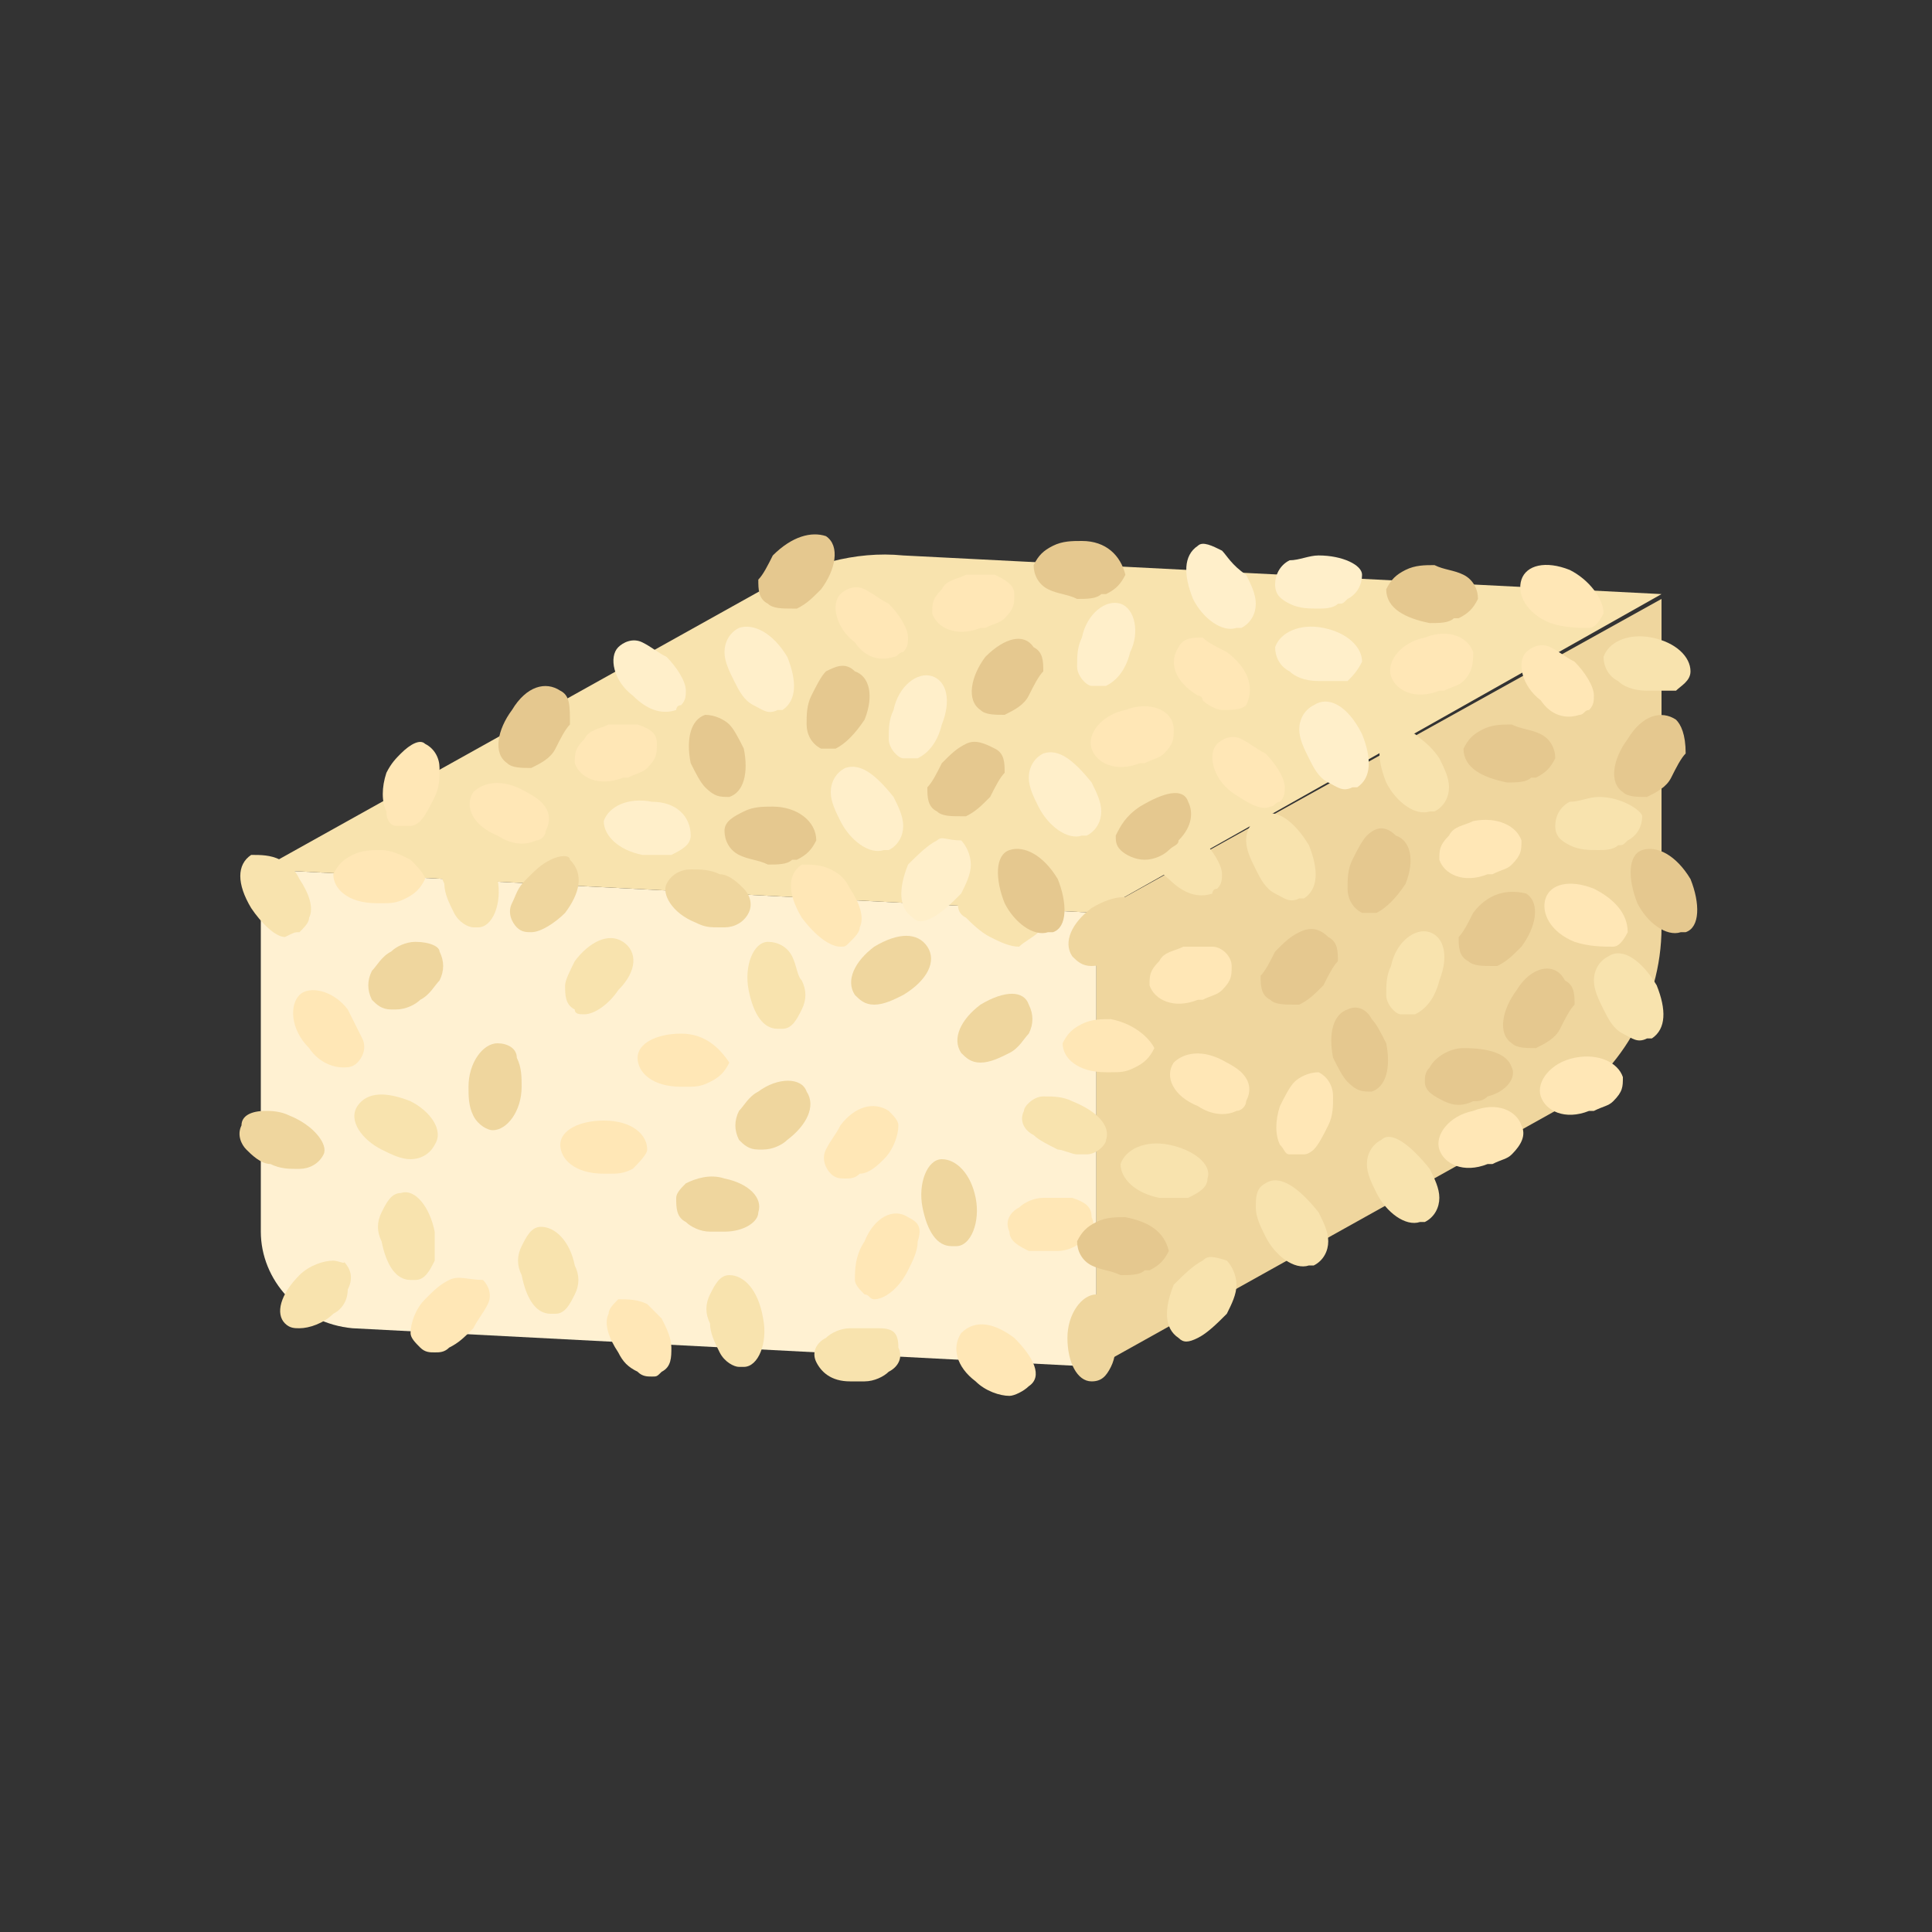 <?xml version="1.0" encoding="utf-8"?>
<!-- Generator: Adobe Illustrator 25.0.0, SVG Export Plug-In . SVG Version: 6.00 Build 0)  -->
<svg version="1.1" xmlns="http://www.w3.org/2000/svg" xmlns:xlink="http://www.w3.org/1999/xlink" x="0px" y="0px" width="40px"
	 height="40px" viewBox="0 0 40 40" enable-background="new 0 0 40 40" xml:space="preserve">
<rect x="0" y="0" width="40" height="40" fill="#333333" stroke="none"/>
<g id="template_app">
</g>
<g id="icones">
	<g>
		<path fill="#FFF1D2" d="M22.7,18.9v9.4L7.3,27.5c-1.1-0.1-1.9-1-1.9-2V18L22.7,18.9z"/>
		<path fill="#F8E3AE" d="M22.7,18.9l11.7-6.6l-15.7-0.8c-1-0.1-2,0.2-2.9,0.7L5.4,18L22.7,18.9z"/>
		<path fill="#EFD69E" d="M34.4,12.4v6.8c0,1.6-0.9,3.1-2.2,3.8l-9.5,5.3v-9.4L34.4,12.4z"/>
		<g>
			<path fill="#FFE7B6" d="M21,27.7c-0.4-0.3-0.8-0.4-1.1-0.1c-0.2,0.3-0.1,0.7,0.3,1c0.2,0.2,0.5,0.3,0.7,0.3
				c0.1,0,0.3-0.1,0.4-0.2C21.6,28.5,21.4,28.1,21,27.7z"/>
			<path fill="#FFE7B6" d="M23,21.1c-0.2,0-0.4,0-0.6,0.1c-0.2,0.1-0.3,0.2-0.4,0.4c0,0.3,0.3,0.6,0.9,0.6c0,0,0.1,0,0.1,0
				c0.2,0,0.3,0,0.5-0.1c0.2-0.1,0.3-0.2,0.4-0.4C23.8,21.5,23.5,21.2,23,21.1z"/>
			<path fill="#FFE7B6" d="M14.1,21.4c-0.5,0-0.9,0.2-0.9,0.5c0,0.3,0.3,0.6,0.9,0.6c0,0,0.1,0,0.1,0c0.2,0,0.3,0,0.5-0.1
				c0.2-0.1,0.3-0.2,0.4-0.4C14.9,21.7,14.6,21.4,14.1,21.4z"/>
			<path fill="#FFE7B6" d="M7.2,20.9c-0.3-0.4-0.8-0.5-1-0.3c-0.2,0.2-0.2,0.7,0.2,1.1c0.2,0.3,0.5,0.4,0.7,0.4c0.1,0,0.2,0,0.3-0.1
				c0.1-0.1,0.2-0.3,0.1-0.5C7.4,21.3,7.3,21.1,7.2,20.9z"/>
			<path fill="#FFE7B6" d="M22.2,24.8c-0.2,0-0.4,0-0.6,0c-0.2,0-0.4,0.1-0.5,0.2c-0.2,0.1-0.3,0.3-0.2,0.5c0,0.2,0.2,0.3,0.4,0.4
				c0.1,0,0.2,0,0.3,0c0.1,0,0.2,0,0.3,0c0.2,0,0.4-0.1,0.5-0.2c0.2-0.1,0.3-0.3,0.2-0.5C22.6,25,22.5,24.9,22.2,24.8z"/>
			<path fill="#FFE7B6" d="M18.3,24c0.2-0.2,0.3-0.5,0.3-0.7c0-0.1-0.1-0.2-0.2-0.3c-0.3-0.2-0.7-0.1-1,0.3
				c-0.1,0.2-0.2,0.3-0.3,0.5c-0.1,0.2,0,0.4,0.1,0.5c0.1,0.1,0.2,0.1,0.3,0.1c0.1,0,0.2,0,0.3-0.1C18,24.3,18.2,24.1,18.3,24z"/>
			<path fill="#FFE7B6" d="M9.3,26.5c-0.2,0.1-0.3,0.2-0.5,0.4c-0.2,0.2-0.3,0.5-0.3,0.7c0,0.1,0.1,0.2,0.2,0.3C8.8,28,8.9,28,9,28
				c0.1,0,0.2,0,0.3-0.1c0.2-0.1,0.3-0.2,0.5-0.4c0.1-0.2,0.2-0.3,0.3-0.5c0.1-0.2,0-0.4-0.1-0.5C9.7,26.5,9.5,26.4,9.3,26.5z"/>
			<path fill="#FFE7B6" d="M17.4,19.6c0.1,0,0.1,0,0.2-0.1c0.1-0.1,0.2-0.2,0.2-0.3c0.1-0.2,0-0.5-0.2-0.8c-0.1-0.2-0.2-0.3-0.4-0.4
				c-0.2-0.1-0.4-0.1-0.6-0.1c-0.3,0.2-0.3,0.6,0,1.1C16.9,19.4,17.2,19.6,17.4,19.6z"/>
			<path fill="#FFE7B6" d="M13.4,27c-0.2-0.1-0.4-0.1-0.6-0.1c-0.1,0.1-0.2,0.2-0.2,0.3c-0.1,0.2,0,0.5,0.2,0.8
				c0.1,0.2,0.2,0.3,0.4,0.4c0.1,0.1,0.2,0.1,0.3,0.1c0.1,0,0.1,0,0.2-0.1c0.2-0.1,0.2-0.3,0.2-0.5c0-0.2-0.1-0.4-0.2-0.6
				C13.7,27.3,13.5,27.1,13.4,27z"/>
			<path fill="#FFE7B6" d="M8.5,17.8c-0.2-0.1-0.4-0.2-0.6-0.2c-0.2,0-0.4,0-0.6,0.1c-0.2,0.1-0.3,0.2-0.4,0.4
				c0,0.3,0.3,0.6,0.9,0.6c0,0,0.1,0,0.1,0c0.2,0,0.3,0,0.5-0.1c0.2-0.1,0.3-0.2,0.4-0.4C8.8,18.1,8.6,17.9,8.5,17.8z"/>
			<path fill="#FFE7B6" d="M13.4,23.8c0-0.3-0.3-0.6-0.9-0.6c-0.5,0-0.9,0.2-0.9,0.5v0c0,0.3,0.3,0.6,0.9,0.6c0,0,0.1,0,0.1,0
				c0.2,0,0.3,0,0.5-0.1C13.2,24.1,13.4,23.9,13.4,23.8z"/>
			<path fill="#FFE7B6" d="M18.8,25.2c-0.3-0.2-0.7,0-0.9,0.5c-0.2,0.3-0.2,0.6-0.2,0.8c0,0.1,0.1,0.2,0.2,0.3
				c0.1,0,0.1,0.1,0.2,0.1c0.2,0,0.5-0.2,0.7-0.6c0.1-0.2,0.2-0.4,0.2-0.6C19.1,25.4,19,25.3,18.8,25.2z"/>
			<path fill="#F8E3AE" d="M9.6,17.3c-0.2,0-0.3,0.2-0.4,0.4c-0.1,0.2-0.1,0.4,0,0.6c0,0.2,0.1,0.4,0.2,0.6c0.1,0.2,0.3,0.3,0.4,0.3
				c0,0,0,0,0.1,0c0.3,0,0.5-0.5,0.4-1C10.3,17.6,10,17.2,9.6,17.3z"/>
			<path fill="#F8E3AE" d="M8.3,24.7c-0.2,0-0.3,0.2-0.4,0.4c-0.1,0.2-0.1,0.4,0,0.6c0.1,0.5,0.3,0.8,0.6,0.8c0,0,0,0,0.1,0
				c0.2,0,0.3-0.2,0.4-0.4C9,25.9,9,25.7,9,25.5C8.9,25,8.6,24.6,8.3,24.7z"/>
			<path fill="#F8E3AE" d="M15.1,26.4c-0.2,0-0.3,0.2-0.4,0.4c-0.1,0.2-0.1,0.4,0,0.6c0,0.2,0.1,0.4,0.2,0.6
				c0.1,0.2,0.3,0.3,0.4,0.3c0,0,0,0,0.1,0c0.3,0,0.5-0.5,0.4-1C15.7,26.7,15.4,26.4,15.1,26.4z"/>
			<path fill="#F8E3AE" d="M12.9,19.5c-0.3-0.2-0.7,0-1,0.4c-0.1,0.2-0.2,0.4-0.2,0.5c0,0.2,0,0.4,0.2,0.5h0C11.9,21,12,21,12.1,21
				c0.2,0,0.5-0.2,0.7-0.5C13.2,20.1,13.2,19.7,12.9,19.5z"/>
			<path fill="#F8E3AE" d="M18.2,27.5c-0.2,0-0.4,0-0.6,0c-0.2,0-0.4,0.1-0.5,0.2c-0.2,0.1-0.3,0.3-0.2,0.5c0.1,0.2,0.3,0.4,0.7,0.4
				c0.1,0,0.2,0,0.3,0c0.2,0,0.4-0.1,0.5-0.2c0.2-0.1,0.3-0.3,0.2-0.5C18.6,27.6,18.5,27.5,18.2,27.5z"/>
			<path fill="#F8E3AE" d="M21.5,19.3c0.2-0.3-0.1-0.7-0.5-0.9c-0.5-0.2-0.9-0.2-1.1,0.1c-0.1,0.2-0.1,0.4,0.1,0.5
				c0.1,0.1,0.3,0.3,0.5,0.4c0.2,0.1,0.4,0.2,0.6,0.2h0C21.2,19.5,21.4,19.4,21.5,19.3z"/>
			<path fill="#F8E3AE" d="M8.5,22.8c-0.5-0.2-0.9-0.2-1.1,0.1v0c-0.2,0.3,0.1,0.7,0.5,0.9C8.1,23.9,8.3,24,8.5,24
				c0.2,0,0.4-0.1,0.5-0.3C9.2,23.4,8.9,23,8.5,22.8z"/>
			<path fill="#F8E3AE" d="M6.9,26.1c-0.2,0-0.5,0.1-0.7,0.3c-0.4,0.4-0.5,0.8-0.3,1c0.1,0.1,0.2,0.1,0.3,0.1c0.2,0,0.5-0.1,0.7-0.3
				c0.2-0.1,0.3-0.3,0.3-0.5c0.1-0.2,0.1-0.4-0.1-0.6C7.2,26.2,7,26.1,6.9,26.1z"/>
			<path fill="#F8E3AE" d="M6.2,19.3c0.1-0.1,0.2-0.2,0.2-0.3c0.1-0.2,0-0.5-0.2-0.8C6.1,18,6,17.9,5.8,17.8
				c-0.2-0.1-0.4-0.1-0.6-0.1c-0.3,0.2-0.3,0.6,0,1.1c0.2,0.3,0.5,0.6,0.7,0.6C6.1,19.3,6.1,19.3,6.2,19.3z"/>
			<path fill="#F8E3AE" d="M16.4,19.8c-0.1-0.2-0.3-0.3-0.5-0.3c-0.3,0-0.5,0.5-0.4,1c0.1,0.5,0.3,0.8,0.6,0.8c0,0,0,0,0.1,0
				c0.2,0,0.3-0.2,0.4-0.4c0.1-0.2,0.1-0.4,0-0.6C16.5,20.2,16.5,20,16.4,19.8z"/>
			<path fill="#F8E3AE" d="M11.2,25.4c-0.2,0-0.3,0.2-0.4,0.4c-0.1,0.2-0.1,0.4,0,0.6c0.1,0.5,0.3,0.8,0.6,0.8c0,0,0,0,0.1,0
				c0.2,0,0.3-0.2,0.4-0.4c0.1-0.2,0.1-0.4,0-0.6C11.8,25.7,11.5,25.4,11.2,25.4z"/>
			<path fill="#F8E3AE" d="M22.2,22.8c-0.2-0.1-0.4-0.1-0.6-0.1c-0.2,0-0.4,0.2-0.4,0.3c-0.1,0.2,0,0.4,0.2,0.5
				c0.1,0.1,0.3,0.2,0.5,0.3c0.1,0,0.3,0.1,0.4,0.1c0.1,0,0.1,0,0.2,0c0.2,0,0.4-0.2,0.4-0.3C23,23.3,22.7,23,22.2,22.8z"/>
			<path fill="#EFD69E" d="M15.7,22.6c-0.2,0.1-0.3,0.3-0.4,0.4c-0.1,0.2-0.1,0.4,0,0.6c0.1,0.1,0.2,0.2,0.4,0.2c0,0,0.1,0,0.1,0
				c0.2,0,0.4-0.1,0.5-0.2c0.4-0.3,0.6-0.7,0.4-1C16.6,22.3,16.1,22.3,15.7,22.6z"/>
			<path fill="#EFD69E" d="M8.6,19.5c-0.2,0-0.4,0.1-0.5,0.2c-0.2,0.1-0.3,0.3-0.4,0.4c-0.1,0.2-0.1,0.4,0,0.6
				c0.1,0.1,0.2,0.2,0.4,0.2c0,0,0.1,0,0.1,0c0.2,0,0.4-0.1,0.5-0.2c0.2-0.1,0.3-0.3,0.4-0.4c0.1-0.2,0.1-0.4,0-0.6
				C9.1,19.6,8.9,19.5,8.6,19.5z"/>
			<path fill="#EFD69E" d="M19.2,19.6c-0.2-0.3-0.6-0.3-1.1,0c-0.4,0.3-0.6,0.7-0.4,1v0c0.1,0.1,0.2,0.2,0.4,0.2
				c0.2,0,0.4-0.1,0.6-0.2C19.2,20.3,19.4,19.9,19.2,19.6z"/>
			<path fill="#EFD69E" d="M15,24.4c-0.3-0.1-0.6,0-0.8,0.1c-0.1,0.1-0.2,0.2-0.2,0.3c0,0.2,0,0.4,0.2,0.5c0.1,0.1,0.3,0.2,0.5,0.2
				c0.1,0,0.2,0,0.3,0c0.4,0,0.7-0.2,0.7-0.4C15.8,24.8,15.5,24.5,15,24.4z"/>
			<path fill="#EFD69E" d="M11.4,17.8c-0.2,0.1-0.3,0.2-0.5,0.4s-0.2,0.3-0.3,0.5c-0.1,0.2,0,0.4,0.1,0.5c0.1,0.1,0.2,0.1,0.3,0.1
				c0.2,0,0.5-0.2,0.7-0.4c0.3-0.4,0.4-0.8,0.1-1.1C11.8,17.7,11.6,17.7,11.4,17.8z"/>
			<path fill="#EFD69E" d="M22.7,26.8c-0.3,0-0.6,0.4-0.6,0.9c0,0.5,0.2,0.9,0.5,0.9c0,0,0,0,0,0c0.2,0,0.3-0.1,0.4-0.3
				c0.1-0.2,0.1-0.4,0.1-0.6c0-0.2,0-0.4-0.1-0.6C23,26.9,22.9,26.8,22.7,26.8z"/>
			<path fill="#EFD69E" d="M10.3,21.6c-0.3,0-0.6,0.4-0.6,0.9c0,0.2,0,0.4,0.1,0.6c0.1,0.2,0.3,0.3,0.4,0.3c0,0,0,0,0,0
				c0.3,0,0.6-0.4,0.6-0.9c0-0.2,0-0.4-0.1-0.6C10.7,21.7,10.5,21.6,10.3,21.6z"/>
			<path fill="#EFD69E" d="M6,23.1C5.8,23,5.6,23,5.5,23C5.2,23,5,23.1,5,23.3c-0.1,0.2,0,0.4,0.1,0.5c0.1,0.1,0.3,0.3,0.5,0.3
				c0.2,0.1,0.4,0.1,0.5,0.1c0,0,0,0,0.1,0c0.2,0,0.4-0.1,0.5-0.3C6.8,23.7,6.5,23.3,6,23.1z"/>
			<path fill="#EFD69E" d="M14.4,19.1c0.2,0.1,0.3,0.1,0.5,0.1c0,0,0,0,0.1,0c0.2,0,0.4-0.1,0.5-0.3c0.1-0.2,0-0.4-0.1-0.5
				c-0.1-0.1-0.3-0.3-0.5-0.3c-0.2-0.1-0.4-0.1-0.6-0.1c-0.2,0-0.4,0.1-0.5,0.3C13.7,18.5,13.9,18.9,14.4,19.1z"/>
			<path fill="#EFD69E" d="M20.3,20.8c-0.4,0.3-0.6,0.7-0.4,1c0.1,0.1,0.2,0.2,0.4,0.2c0.2,0,0.4-0.1,0.6-0.2
				c0.2-0.1,0.3-0.3,0.4-0.4c0.1-0.2,0.1-0.4,0-0.6C21.2,20.5,20.8,20.5,20.3,20.8z"/>
			<path fill="#EFD69E" d="M23.7,18.8c-0.2-0.3-0.6-0.3-1.1,0c-0.4,0.3-0.6,0.7-0.4,1c0.1,0.1,0.2,0.2,0.4,0.2
				c0.2,0,0.4-0.1,0.6-0.2c0.2-0.1,0.3-0.3,0.4-0.4C23.8,19.2,23.8,19,23.7,18.8z"/>
			<path fill="#EFD69E" d="M19.5,24c-0.3,0-0.5,0.5-0.4,1c0.1,0.5,0.3,0.8,0.6,0.8c0,0,0,0,0.1,0c0.3,0,0.5-0.5,0.4-1
				C20.1,24.3,19.8,24,19.5,24z"/>
		</g>
		<g>
			<path fill="#FFE7B6" d="M33,18.4c-0.5-0.2-0.9-0.1-1,0.2c-0.1,0.3,0.1,0.7,0.6,0.9c0.3,0.1,0.6,0.1,0.8,0.1
				c0.1,0,0.2-0.1,0.3-0.3C33.7,18.9,33.4,18.6,33,18.4z"/>
			<path fill="#FFE7B6" d="M30.5,17c-0.2,0.1-0.4,0.1-0.5,0.3c-0.2,0.2-0.2,0.3-0.2,0.5c0.1,0.3,0.5,0.5,1,0.3c0,0,0.1,0,0.1,0
				c0.2-0.1,0.3-0.1,0.4-0.2c0.2-0.2,0.2-0.3,0.2-0.5C31.4,17.1,31,16.9,30.5,17z"/>
			<path fill="#FFE7B6" d="M32.6,21.9c-0.5,0.1-0.8,0.5-0.7,0.8c0.1,0.3,0.5,0.5,1,0.3c0,0,0.1,0,0.1,0c0.2-0.1,0.3-0.1,0.4-0.2
				c0.2-0.2,0.2-0.3,0.2-0.5C33.5,22,33.1,21.8,32.6,21.9z"/>
			<path fill="#FFE7B6" d="M25.4,22c-0.5-0.3-0.9-0.2-1.1,0c-0.2,0.3,0,0.7,0.5,0.9c0.3,0.2,0.6,0.2,0.8,0.1c0.1,0,0.2-0.1,0.2-0.2
				c0.1-0.2,0.1-0.4-0.1-0.6C25.7,22.2,25.6,22.1,25.4,22z"/>
			<path fill="#FFE7B6" d="M26.8,22.4c-0.1,0.1-0.2,0.3-0.3,0.5c-0.1,0.3-0.1,0.6,0,0.8c0.1,0.1,0.1,0.2,0.2,0.2c0.1,0,0.2,0,0.3,0
				c0.1,0,0.2-0.1,0.2-0.1c0.1-0.1,0.2-0.3,0.3-0.5c0.1-0.2,0.1-0.4,0.1-0.6c0-0.2-0.1-0.4-0.3-0.5C27.1,22.2,26.9,22.3,26.8,22.4z"
				/>
			<path fill="#FFE7B6" d="M32.7,14.8c0.1,0,0.1-0.1,0.2-0.1c0.1-0.1,0.1-0.2,0.1-0.3c0-0.2-0.2-0.5-0.4-0.7
				c-0.2-0.1-0.3-0.2-0.5-0.3c-0.2-0.1-0.4,0-0.5,0.1c-0.2,0.2-0.1,0.7,0.3,1C32.1,14.8,32.4,14.9,32.7,14.8z"/>
			<path fill="#FFE7B6" d="M25.1,19.6c-0.2,0-0.4,0-0.6,0c-0.2,0.1-0.4,0.1-0.5,0.3c-0.2,0.2-0.2,0.3-0.2,0.5c0.1,0.3,0.5,0.5,1,0.3
				c0,0,0.1,0,0.1,0c0.2-0.1,0.3-0.1,0.4-0.2c0.2-0.2,0.2-0.3,0.2-0.5C25.5,19.8,25.3,19.6,25.1,19.6z"/>
			<path fill="#FFE7B6" d="M31.5,23.3c-0.1-0.3-0.5-0.5-1-0.3c-0.5,0.1-0.8,0.5-0.7,0.8l0,0c0.1,0.3,0.5,0.5,1,0.3c0,0,0.1,0,0.1,0
				c0.2-0.1,0.3-0.1,0.4-0.2C31.5,23.7,31.6,23.5,31.5,23.3z"/>
			<path fill="#F8E3AE" d="M26.1,16.9c-0.2,0.1-0.3,0.3-0.3,0.5c0,0.2,0.1,0.4,0.2,0.6c0.1,0.2,0.2,0.4,0.4,0.5
				c0.2,0.1,0.3,0.2,0.5,0.1c0,0,0,0,0.1,0c0.3-0.2,0.3-0.6,0.1-1.1C26.8,17,26.4,16.7,26.1,16.9z"/>
			<path fill="#F8E3AE" d="M26.2,24.5C26,24.6,26,24.8,26,25c0,0.2,0.1,0.4,0.2,0.6c0.2,0.4,0.6,0.7,0.9,0.6c0,0,0,0,0.1,0
				c0.2-0.1,0.3-0.3,0.3-0.5c0-0.2-0.1-0.4-0.2-0.6C26.9,24.6,26.5,24.3,26.2,24.5z"/>
			<path fill="#F8E3AE" d="M33.3,19.8c-0.2,0.1-0.3,0.3-0.3,0.5c0,0.2,0.1,0.4,0.2,0.6c0.1,0.2,0.2,0.4,0.4,0.5
				c0.2,0.1,0.3,0.2,0.5,0.1c0,0,0,0,0.1,0c0.3-0.2,0.3-0.6,0.1-1.1C34,19.9,33.6,19.6,33.3,19.8z"/>
			<path fill="#F8E3AE" d="M29.6,19.3c-0.3-0.1-0.7,0.2-0.8,0.7c-0.1,0.2-0.1,0.4-0.1,0.6c0,0.2,0.2,0.4,0.3,0.4l0,0
				c0.1,0,0.2,0,0.3,0c0.2-0.1,0.4-0.3,0.5-0.7C30,19.8,29.9,19.4,29.6,19.3z"/>
			<path fill="#F8E3AE" d="M35,13.9c0-0.3-0.3-0.6-0.8-0.7c-0.5-0.1-0.9,0.1-1,0.4c0,0.2,0.1,0.4,0.3,0.5c0.1,0.1,0.3,0.2,0.6,0.2
				c0.2,0,0.4,0,0.6,0l0,0C34.8,14.2,35,14.1,35,13.9z"/>
			<path fill="#F8E3AE" d="M24.2,23.7c-0.5-0.1-0.9,0.1-1,0.4l0,0c0,0.3,0.3,0.6,0.8,0.7c0.2,0,0.4,0,0.6,0c0.2-0.1,0.4-0.2,0.4-0.4
				C25.1,24.1,24.7,23.8,24.2,23.7z"/>
			<path fill="#F8E3AE" d="M24.9,26.1c-0.2,0.1-0.4,0.3-0.6,0.5c-0.2,0.5-0.2,0.9,0.1,1.1c0.1,0.1,0.2,0.1,0.4,0
				c0.2-0.1,0.4-0.3,0.6-0.5c0.1-0.2,0.2-0.4,0.2-0.6c0-0.2-0.1-0.4-0.2-0.5C25.1,26,25,26,24.9,26.1z"/>
			<path fill="#F8E3AE" d="M25.2,18.4c0.1-0.1,0.1-0.2,0.1-0.3c0-0.2-0.2-0.5-0.4-0.7c-0.2-0.1-0.3-0.2-0.5-0.3
				c-0.2-0.1-0.4,0-0.5,0.1c-0.2,0.2-0.1,0.7,0.3,1c0.3,0.3,0.6,0.4,0.9,0.3C25.1,18.5,25.1,18.4,25.2,18.4z"/>
			<path fill="#F8E3AE" d="M29.3,15.2c-0.2-0.1-0.4-0.2-0.5-0.1c-0.3,0.2-0.3,0.6-0.1,1.1c0.2,0.4,0.6,0.7,0.9,0.6c0,0,0,0,0.1,0
				c0.2-0.1,0.3-0.3,0.3-0.5c0-0.2-0.1-0.4-0.2-0.6C29.6,15.4,29.4,15.3,29.3,15.2z"/>
			<path fill="#F8E3AE" d="M28.6,23.6c-0.2,0.1-0.3,0.3-0.3,0.5c0,0.2,0.1,0.4,0.2,0.6c0.2,0.4,0.6,0.7,0.9,0.6c0,0,0,0,0.1,0
				c0.2-0.1,0.3-0.3,0.3-0.5c0-0.2-0.1-0.4-0.2-0.6C29.2,23.7,28.8,23.4,28.6,23.6z"/>
			<path fill="#F8E3AE" d="M33.1,16.5c-0.2,0-0.4,0.1-0.6,0.1c-0.2,0.1-0.3,0.3-0.3,0.5c0,0.2,0.1,0.3,0.3,0.4
				c0.2,0.1,0.4,0.1,0.6,0.1c0.1,0,0.3,0,0.4-0.1c0.1,0,0.1,0,0.2-0.1c0.2-0.1,0.3-0.3,0.3-0.5C34,16.8,33.6,16.5,33.1,16.5z"/>
			<path fill="#E5C88F" d="M30.5,18.9c-0.1,0.2-0.2,0.4-0.3,0.5c0,0.2,0,0.4,0.2,0.5c0.1,0.1,0.3,0.1,0.5,0.1c0,0,0.1,0,0.1,0
				c0.2-0.1,0.3-0.2,0.5-0.4c0.3-0.4,0.4-0.9,0.1-1.1C31.2,18.4,30.8,18.5,30.5,18.9z"/>
			<path fill="#E5C88F" d="M26.9,19.3c-0.2,0.1-0.3,0.2-0.5,0.4c-0.1,0.2-0.2,0.4-0.3,0.5c0,0.2,0,0.4,0.2,0.5
				c0.1,0.1,0.3,0.1,0.5,0.1c0,0,0.1,0,0.1,0c0.2-0.1,0.3-0.2,0.5-0.4c0.1-0.2,0.2-0.4,0.3-0.5c0-0.2,0-0.4-0.2-0.5
				C27.3,19.2,27.1,19.2,26.9,19.3z"/>
			<path fill="#E5C88F" d="M30.3,21.7c-0.3,0-0.6,0.2-0.7,0.4c-0.1,0.1-0.1,0.2-0.1,0.3c0,0.2,0.2,0.3,0.4,0.4
				c0.2,0.1,0.4,0.1,0.6,0c0.1,0,0.2,0,0.3-0.1c0.4-0.1,0.6-0.4,0.5-0.6C31.2,21.8,30.8,21.7,30.3,21.7z"/>
			<path fill="#E5C88F" d="M28.3,17.3c-0.1,0.1-0.2,0.3-0.3,0.5c-0.1,0.2-0.1,0.4-0.1,0.6c0,0.2,0.1,0.4,0.3,0.5c0.1,0,0.2,0,0.3,0
				c0.2-0.1,0.4-0.3,0.6-0.6c0.2-0.5,0.1-0.9-0.2-1C28.7,17.1,28.5,17.1,28.3,17.3z"/>
			<path fill="#E5C88F" d="M27.9,20.9c-0.3,0.1-0.4,0.5-0.3,1c0.1,0.2,0.2,0.4,0.3,0.5c0.2,0.2,0.3,0.2,0.5,0.2c0,0,0,0,0,0
				c0.3-0.1,0.4-0.5,0.3-1c-0.1-0.2-0.2-0.4-0.3-0.5C28.3,20.9,28.1,20.8,27.9,20.9z"/>
			<path fill="#E5C88F" d="M23.3,25.2c-0.2,0-0.4,0-0.6,0.1c-0.2,0.1-0.3,0.2-0.4,0.4c0,0.2,0.1,0.4,0.3,0.5
				c0.2,0.1,0.4,0.1,0.6,0.2c0.2,0,0.4,0,0.5-0.1c0,0,0,0,0.1,0c0.2-0.1,0.3-0.2,0.4-0.4C24.1,25.5,23.8,25.3,23.3,25.2z"/>
			<path fill="#E5C88F" d="M31.2,16.2c0.2,0,0.4,0,0.5-0.1c0,0,0,0,0.1,0c0.2-0.1,0.3-0.2,0.4-0.4c0-0.2-0.1-0.4-0.3-0.5
				c-0.2-0.1-0.4-0.1-0.6-0.2c-0.2,0-0.4,0-0.6,0.1c-0.2,0.1-0.3,0.2-0.4,0.4C30.3,15.9,30.7,16.1,31.2,16.2z"/>
			<path fill="#E5C88F" d="M31.4,20.5c-0.3,0.4-0.4,0.9-0.1,1.1c0.1,0.1,0.3,0.1,0.5,0.1c0.2-0.1,0.4-0.2,0.5-0.4
				c0.1-0.2,0.2-0.4,0.3-0.5c0-0.2,0-0.4-0.2-0.5C32.2,19.9,31.7,20,31.4,20.5z"/>
			<path fill="#E5C88F" d="M34.7,14.9c-0.3-0.2-0.7-0.1-1,0.4c-0.3,0.4-0.4,0.9-0.1,1.1c0.1,0.1,0.3,0.1,0.5,0.1
				c0.2-0.1,0.4-0.2,0.5-0.4c0.1-0.2,0.2-0.4,0.3-0.5C34.9,15.2,34.8,15,34.7,14.9z"/>
			<path fill="#E5C88F" d="M34,17.6c-0.3,0.1-0.3,0.6-0.1,1.1c0.2,0.4,0.6,0.7,0.9,0.6c0,0,0,0,0.1,0c0.3-0.1,0.3-0.6,0.1-1.1
				C34.7,17.7,34.3,17.5,34,17.6z"/>
		</g>
		<g>
			<path fill="#FFE7B6" d="M32.5,11.8c-0.5-0.2-0.9-0.1-1,0.2c-0.1,0.3,0.1,0.7,0.6,0.9c0.3,0.1,0.6,0.1,0.8,0.1
				c0.1,0,0.2-0.1,0.3-0.3C33.2,12.4,32.9,12,32.5,11.8z"/>
			<path fill="#FFE7B6" d="M25.4,13.5c-0.2-0.1-0.4-0.2-0.5-0.3c-0.2,0-0.4,0-0.5,0.2c-0.2,0.3-0.1,0.7,0.4,1c0,0,0.1,0,0.1,0.1
				c0.1,0.1,0.3,0.2,0.4,0.2c0.2,0,0.4,0,0.5-0.1C26,14.2,25.8,13.8,25.4,13.5z"/>
			<path fill="#FFE7B6" d="M23.3,14.7c-0.5,0.1-0.8,0.5-0.7,0.8c0.1,0.3,0.5,0.5,1,0.3c0,0,0.1,0,0.1,0c0.2-0.1,0.3-0.1,0.4-0.2
				c0.2-0.2,0.2-0.3,0.2-0.5C24.3,14.7,23.8,14.5,23.3,14.7z"/>
			<path fill="#FFE7B6" d="M10.9,16.4c-0.5-0.3-0.9-0.2-1.1,0c-0.2,0.3,0,0.7,0.5,0.9c0.3,0.2,0.6,0.2,0.8,0.1
				c0.1,0,0.2-0.1,0.2-0.2c0.1-0.2,0.1-0.4-0.1-0.6C11.2,16.6,11.1,16.5,10.9,16.4z"/>
			<path fill="#FFE7B6" d="M8.3,15.6C8.2,15.7,8.1,15.8,8,16c-0.1,0.3-0.1,0.6,0,0.8C8,17,8.1,17.1,8.2,17.1c0.1,0,0.2,0,0.3,0
				c0.1,0,0.2-0.1,0.2-0.1c0.1-0.1,0.2-0.3,0.3-0.5c0.1-0.2,0.1-0.4,0.1-0.6c0-0.2-0.1-0.4-0.3-0.5C8.7,15.3,8.5,15.4,8.3,15.6z"/>
			<path fill="#FFE7B6" d="M26.3,16.7c0.1,0,0.1-0.1,0.2-0.1c0.1-0.1,0.1-0.2,0.1-0.3c0-0.2-0.2-0.5-0.4-0.7
				c-0.2-0.1-0.3-0.2-0.5-0.3c-0.2-0.1-0.4,0-0.5,0.1c-0.2,0.2-0.1,0.7,0.3,1C25.8,16.6,26.1,16.8,26.3,16.7z"/>
			<path fill="#FFE7B6" d="M18.5,13.6c0.1,0,0.1-0.1,0.2-0.1c0.1-0.1,0.1-0.2,0.1-0.3c0-0.2-0.2-0.5-0.4-0.7
				c-0.2-0.1-0.3-0.2-0.5-0.3c-0.2-0.1-0.4,0-0.5,0.1c-0.2,0.2-0.1,0.7,0.3,1C17.9,13.6,18.2,13.7,18.5,13.6z"/>
			<path fill="#FFE7B6" d="M13.2,15c-0.2,0-0.4,0-0.6,0c-0.2,0.1-0.4,0.1-0.5,0.3c-0.2,0.2-0.2,0.3-0.2,0.5c0.1,0.3,0.5,0.5,1,0.3
				c0,0,0.1,0,0.1,0c0.2-0.1,0.3-0.1,0.4-0.2c0.2-0.2,0.2-0.3,0.2-0.5C13.6,15.2,13.5,15.1,13.2,15z"/>
			<path fill="#FFE7B6" d="M20.6,11.9c-0.2,0-0.4,0-0.6,0c-0.2,0.1-0.4,0.1-0.5,0.3c-0.2,0.2-0.2,0.3-0.2,0.5c0.1,0.3,0.5,0.5,1,0.3
				c0,0,0.1,0,0.1,0c0.2-0.1,0.3-0.1,0.4-0.2c0.2-0.2,0.2-0.3,0.2-0.5C21,12.1,20.8,12,20.6,11.9z"/>
			<path fill="#FFE7B6" d="M30.5,13.5c-0.1-0.3-0.5-0.5-1-0.3c-0.5,0.1-0.8,0.5-0.7,0.8l0,0c0.1,0.3,0.5,0.5,1,0.3c0,0,0.1,0,0.1,0
				c0.2-0.1,0.3-0.1,0.4-0.2C30.5,13.9,30.5,13.7,30.5,13.5z"/>
			<path fill="#FFEFCA" d="M15.3,13c-0.2,0.1-0.3,0.3-0.3,0.5c0,0.2,0.1,0.4,0.2,0.6c0.1,0.2,0.2,0.4,0.4,0.5
				c0.2,0.1,0.3,0.2,0.5,0.1c0,0,0,0,0.1,0c0.3-0.2,0.3-0.6,0.1-1.1C16,13.1,15.6,12.9,15.3,13z"/>
			<path fill="#FFEFCA" d="M21.6,15.6c-0.2,0.1-0.3,0.3-0.3,0.5c0,0.2,0.1,0.4,0.2,0.6c0.2,0.4,0.6,0.7,0.9,0.6c0,0,0,0,0.1,0
				c0.2-0.1,0.3-0.3,0.3-0.5c0-0.2-0.1-0.4-0.2-0.6C22.2,15.7,21.9,15.5,21.6,15.6z"/>
			<path fill="#FFEFCA" d="M27.2,14.6c-0.2,0.1-0.3,0.3-0.3,0.5c0,0.2,0.1,0.4,0.2,0.6c0.1,0.2,0.2,0.4,0.4,0.5
				c0.2,0.1,0.3,0.2,0.5,0.1c0,0,0,0,0.1,0c0.3-0.2,0.3-0.6,0.1-1.1C27.9,14.6,27.5,14.4,27.2,14.6z"/>
			<path fill="#FFEFCA" d="M19.3,14c-0.3-0.1-0.7,0.2-0.8,0.7c-0.1,0.2-0.1,0.4-0.1,0.6c0,0.2,0.2,0.4,0.3,0.4l0,0
				c0.1,0,0.2,0,0.3,0c0.2-0.1,0.4-0.3,0.5-0.7C19.7,14.5,19.6,14.1,19.3,14z"/>
			<path fill="#FFEFCA" d="M23.2,12.5c-0.3-0.1-0.7,0.2-0.8,0.7c-0.1,0.2-0.1,0.4-0.1,0.6c0,0.2,0.2,0.4,0.3,0.4l0,0
				c0.1,0,0.2,0,0.3,0c0.2-0.1,0.4-0.3,0.5-0.7C23.6,13.1,23.5,12.6,23.2,12.5z"/>
			<path fill="#FFEFCA" d="M28.2,13.7c0-0.3-0.3-0.6-0.8-0.7c-0.5-0.1-0.9,0.1-1,0.4c0,0.2,0.1,0.4,0.3,0.5c0.1,0.1,0.3,0.2,0.6,0.2
				c0.2,0,0.4,0,0.6,0l0,0C28,14,28.1,13.9,28.2,13.7z"/>
			<path fill="#FFEFCA" d="M13.5,16.6c-0.5-0.1-0.9,0.1-1,0.4l0,0c0,0.3,0.3,0.6,0.8,0.7c0.2,0,0.4,0,0.6,0c0.2-0.1,0.4-0.2,0.4-0.4
				C14.3,16.9,14,16.6,13.5,16.6z"/>
			<path fill="#FFEFCA" d="M19.4,17.4c-0.2,0.1-0.4,0.3-0.6,0.5c-0.2,0.5-0.2,0.9,0.1,1.1c0.1,0.1,0.2,0.1,0.4,0
				c0.2-0.1,0.4-0.3,0.6-0.5c0.1-0.2,0.2-0.4,0.2-0.6c0-0.2-0.1-0.4-0.2-0.5C19.6,17.4,19.5,17.3,19.4,17.4z"/>
			<path fill="#FFEFCA" d="M14.1,14.6c0.1-0.1,0.1-0.2,0.1-0.3c0-0.2-0.2-0.5-0.4-0.7c-0.2-0.1-0.3-0.2-0.5-0.3
				c-0.2-0.1-0.4,0-0.5,0.1c-0.2,0.2-0.1,0.7,0.3,1c0.3,0.3,0.6,0.4,0.9,0.3C14,14.7,14,14.6,14.1,14.6z"/>
			<path fill="#FFEFCA" d="M25.3,11.4c-0.2-0.1-0.4-0.2-0.5-0.1c-0.3,0.2-0.3,0.6-0.1,1.1c0.2,0.4,0.6,0.7,0.9,0.6c0,0,0,0,0.1,0
				c0.2-0.1,0.3-0.3,0.3-0.5c0-0.2-0.1-0.4-0.2-0.6C25.5,11.7,25.4,11.5,25.3,11.4z"/>
			<path fill="#FFEFCA" d="M17.5,15.9c-0.2,0.1-0.3,0.3-0.3,0.5c0,0.2,0.1,0.4,0.2,0.6c0.2,0.4,0.6,0.7,0.9,0.6c0,0,0,0,0.1,0
				c0.2-0.1,0.3-0.3,0.3-0.5c0-0.2-0.1-0.4-0.2-0.6C18.1,16,17.8,15.8,17.5,15.9z"/>
			<path fill="#FFEFCA" d="M27.3,11.5c-0.2,0-0.4,0.1-0.6,0.1c-0.2,0.1-0.3,0.3-0.3,0.5c0,0.2,0.1,0.3,0.3,0.4
				c0.2,0.1,0.4,0.1,0.6,0.1c0.1,0,0.3,0,0.4-0.1c0.1,0,0.1,0,0.2-0.1c0.2-0.1,0.3-0.3,0.3-0.5C28.2,11.7,27.8,11.5,27.3,11.5z"/>
			<path fill="#E5C88F" d="M16,11.5c-0.1,0.2-0.2,0.4-0.3,0.5c0,0.2,0,0.4,0.2,0.5c0.1,0.1,0.3,0.1,0.5,0.1c0,0,0.1,0,0.1,0
				c0.2-0.1,0.3-0.2,0.5-0.4c0.3-0.4,0.4-0.9,0.1-1.1C16.8,11,16.4,11.1,16,11.5z"/>
			<path fill="#E5C88F" d="M20,15.4c-0.2,0.1-0.3,0.2-0.5,0.4c-0.1,0.2-0.2,0.4-0.3,0.5c0,0.2,0,0.4,0.2,0.5
				c0.1,0.1,0.3,0.1,0.5,0.1c0,0,0.1,0,0.1,0c0.2-0.1,0.3-0.2,0.5-0.4c0.1-0.2,0.2-0.4,0.3-0.5c0-0.2,0-0.4-0.2-0.5
				C20.4,15.4,20.2,15.3,20,15.4z"/>
			<path fill="#E5C88F" d="M23.6,16.7c-0.3,0.2-0.4,0.4-0.5,0.6c0,0.1,0,0.2,0.1,0.3c0.1,0.1,0.3,0.2,0.5,0.2c0.2,0,0.4-0.1,0.5-0.2
				c0.1-0.1,0.2-0.1,0.2-0.2c0.3-0.3,0.3-0.6,0.2-0.8C24.5,16.3,24.1,16.4,23.6,16.7z"/>
			<path fill="#E5C88F" d="M17.1,13.9c-0.1,0.1-0.2,0.3-0.3,0.5c-0.1,0.2-0.1,0.4-0.1,0.6c0,0.2,0.1,0.4,0.3,0.5c0.1,0,0.2,0,0.3,0
				c0.2-0.1,0.4-0.3,0.6-0.6c0.2-0.5,0.1-0.9-0.2-1C17.5,13.7,17.3,13.8,17.1,13.9z"/>
			<path fill="#E5C88F" d="M14.6,14.8c-0.3,0.1-0.4,0.5-0.3,1c0.1,0.2,0.2,0.4,0.3,0.5c0.2,0.2,0.3,0.2,0.5,0.2c0,0,0,0,0,0
				c0.3-0.1,0.4-0.5,0.3-1c-0.1-0.2-0.2-0.4-0.3-0.5C15,14.9,14.8,14.8,14.6,14.8z"/>
			<path fill="#E5C88F" d="M16,16.7c-0.2,0-0.4,0-0.6,0.1C15.2,16.9,15,17,15,17.2c0,0.2,0.1,0.4,0.3,0.5c0.2,0.1,0.4,0.1,0.6,0.2
				c0.2,0,0.4,0,0.5-0.1c0,0,0,0,0.1,0c0.2-0.1,0.3-0.2,0.4-0.4C16.9,17,16.5,16.7,16,16.7z"/>
			<path fill="#E5C88F" d="M22.4,11.2c-0.2,0-0.4,0-0.6,0.1c-0.2,0.1-0.3,0.2-0.4,0.4c0,0.2,0.1,0.4,0.3,0.5
				c0.2,0.1,0.4,0.1,0.6,0.2c0.2,0,0.4,0,0.5-0.1c0,0,0,0,0.1,0c0.2-0.1,0.3-0.2,0.4-0.4C23.2,11.5,22.9,11.2,22.4,11.2z"/>
			<path fill="#E5C88F" d="M29.6,12.9c0.2,0,0.4,0,0.5-0.1c0,0,0,0,0.1,0c0.2-0.1,0.3-0.2,0.4-0.4c0-0.2-0.1-0.4-0.3-0.5
				c-0.2-0.1-0.4-0.1-0.6-0.2c-0.2,0-0.4,0-0.6,0.1c-0.2,0.1-0.3,0.2-0.4,0.4C28.7,12.6,29.1,12.8,29.6,12.9z"/>
			<path fill="#E5C88F" d="M20.4,13.6c-0.3,0.4-0.4,0.9-0.1,1.1c0.1,0.1,0.3,0.1,0.5,0.1c0.2-0.1,0.4-0.2,0.5-0.4
				c0.1-0.2,0.2-0.4,0.3-0.5c0-0.2,0-0.4-0.2-0.5C21.2,13.1,20.8,13.2,20.4,13.6z"/>
			<path fill="#E5C88F" d="M11.6,14.3c-0.3-0.2-0.7-0.1-1,0.4c-0.3,0.4-0.4,0.9-0.1,1.1c0.1,0.1,0.3,0.1,0.5,0.1
				c0.2-0.1,0.4-0.2,0.5-0.4c0.1-0.2,0.2-0.4,0.3-0.5C11.8,14.6,11.8,14.4,11.6,14.3z"/>
			<path fill="#E5C88F" d="M20.9,17.6c-0.3,0.1-0.3,0.6-0.1,1.1c0.2,0.4,0.6,0.7,0.9,0.6c0,0,0,0,0.1,0c0.3-0.1,0.3-0.6,0.1-1.1
				C21.6,17.7,21.2,17.5,20.9,17.6z"/>
		</g>
	</g>
</g>
</svg>
